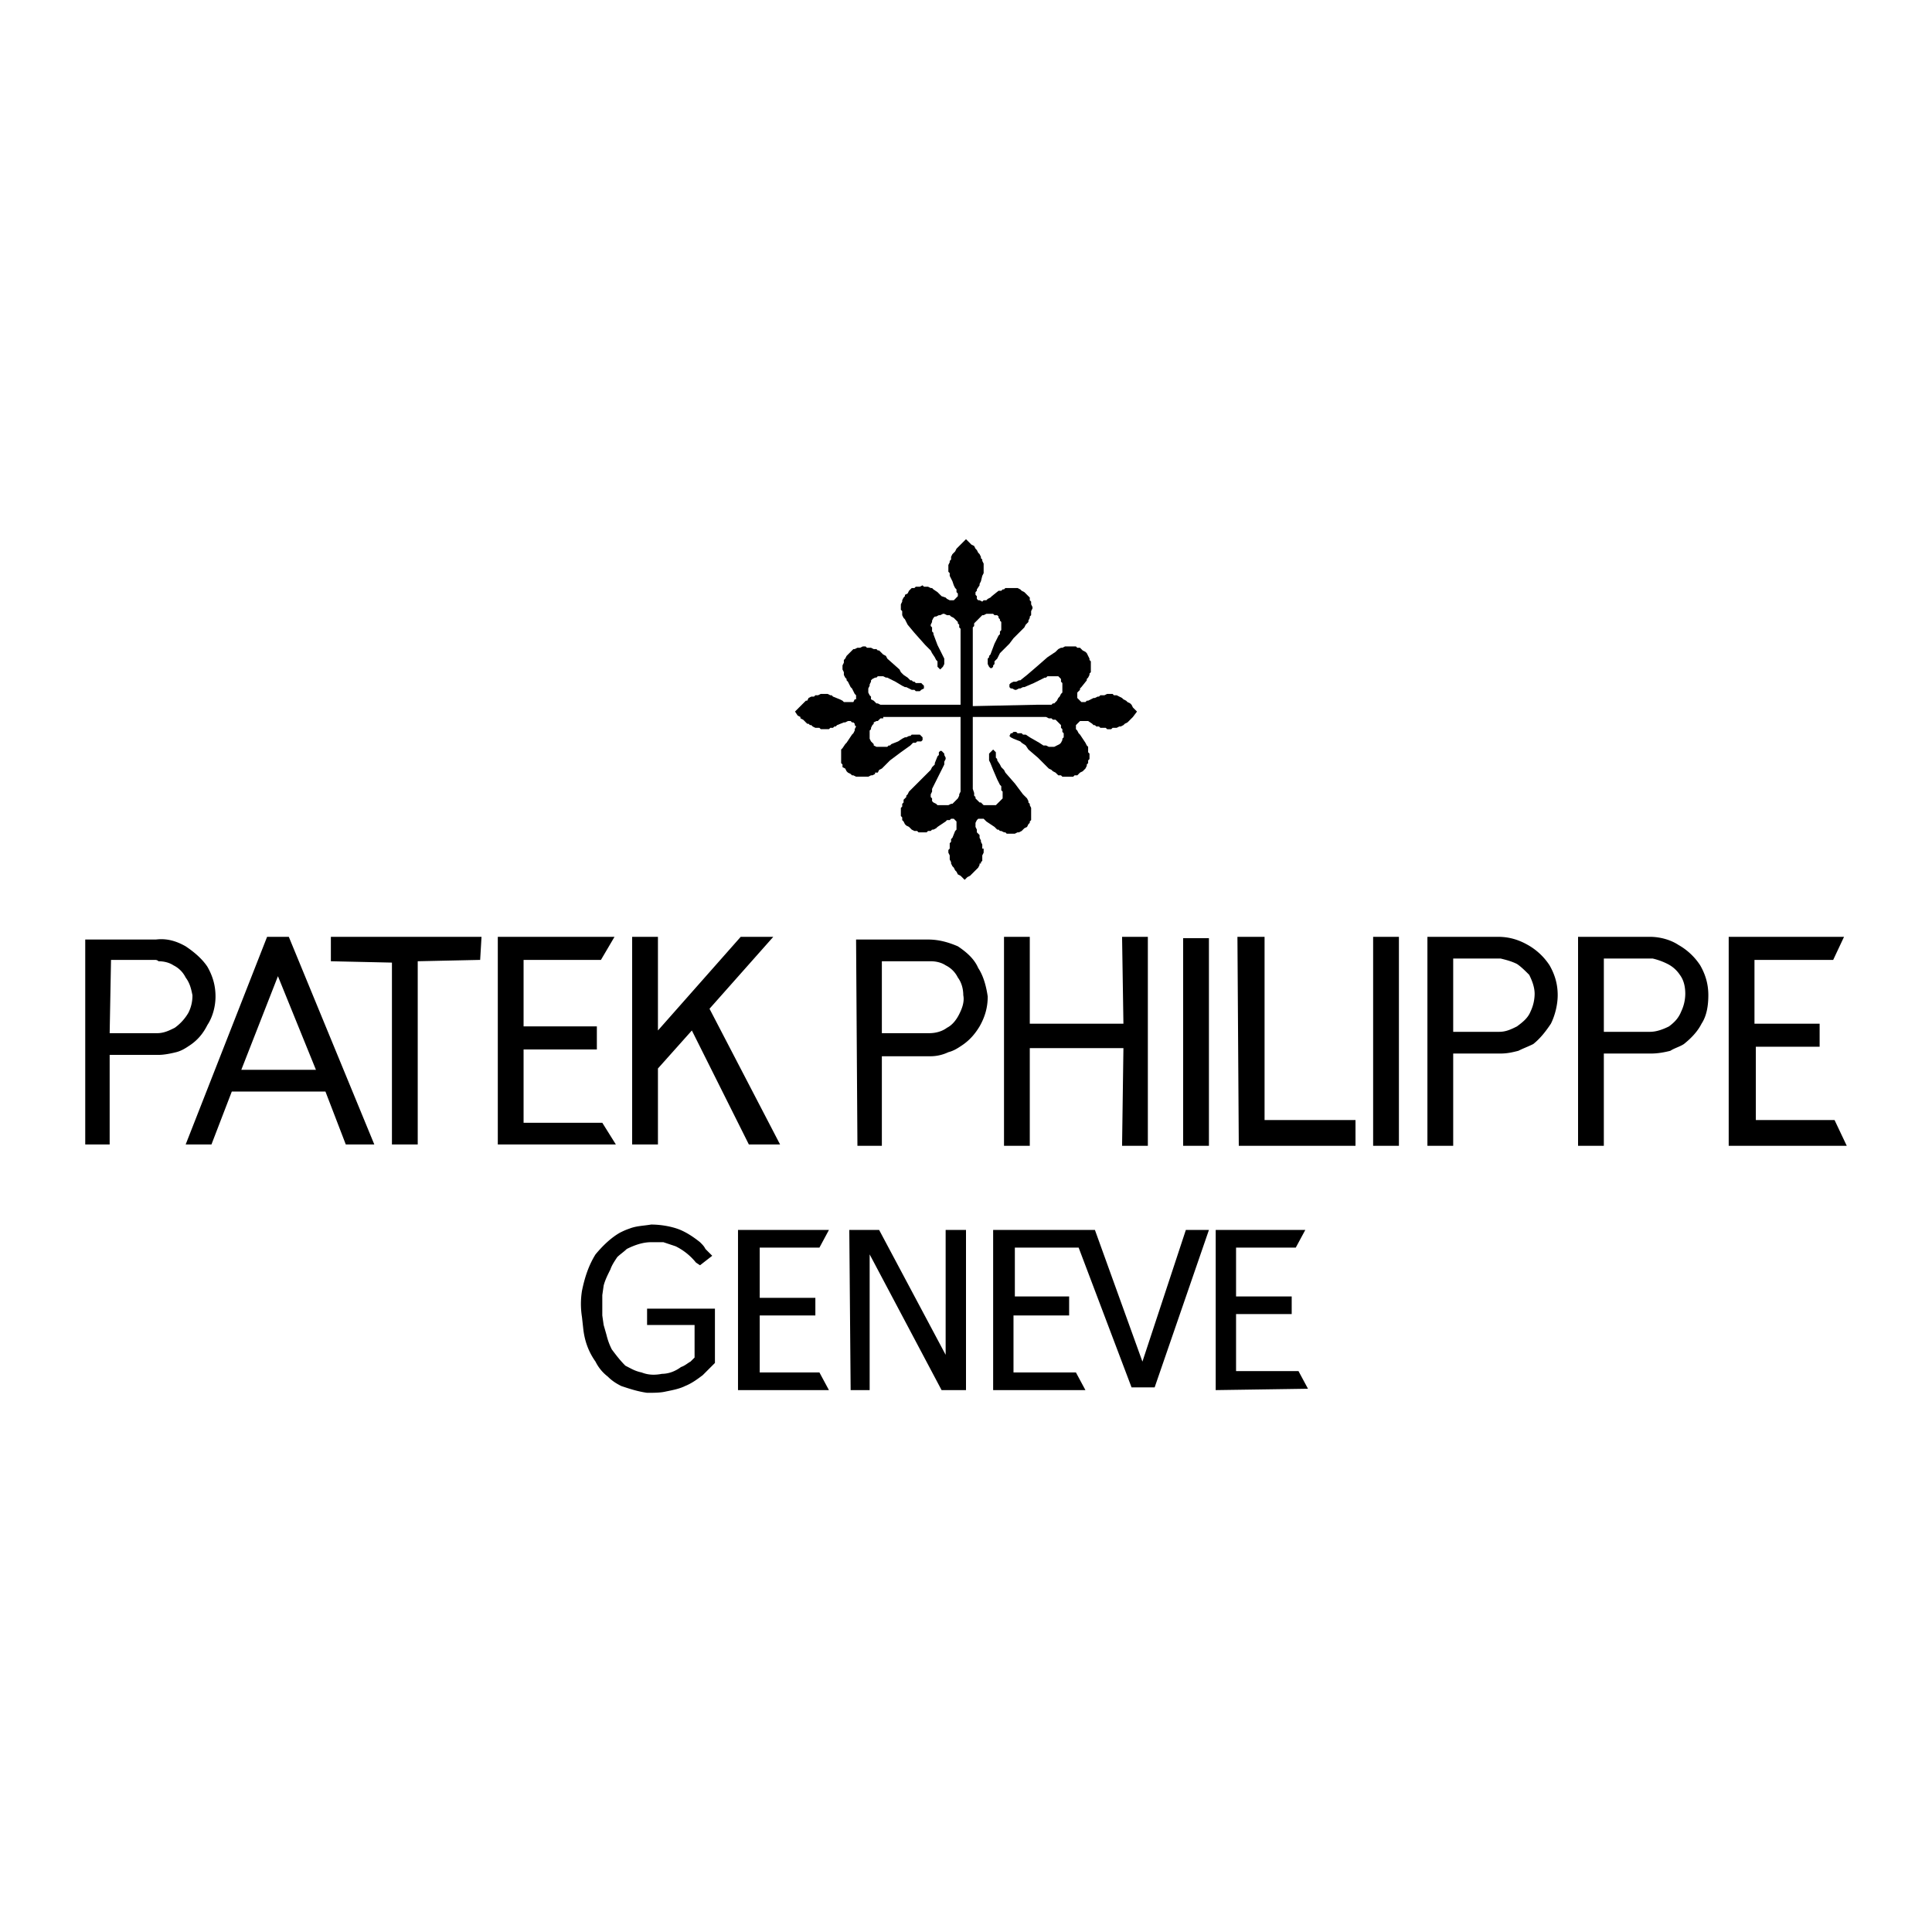 <svg xmlns="http://www.w3.org/2000/svg" width="2500" height="2500" viewBox="0 0 192.756 192.756"><g fill-rule="evenodd" clip-rule="evenodd"><path fill="#fff" d="M0 0h192.756v192.756H0V0z"/><path d="M8.504 114.184V93.738h7.041c1.083-.135 2.031.136 2.979.677.812.542 1.625 1.219 2.166 2.031.542.949.812 1.896.812 2.98 0 .947-.271 2.029-.812 2.842-.406.812-.948 1.49-1.76 2.031-.406.271-.812.541-1.354.678-.542.135-1.219.27-1.76.27h-4.875v8.938H8.504v-.001zm2.437-11.104h4.739c.677 0 1.219-.27 1.76-.541a4.81 4.81 0 0 0 1.354-1.49 3.74 3.74 0 0 0 .406-1.76c-.136-.676-.271-1.219-.677-1.76a2.67 2.67 0 0 0-1.219-1.219c-.406-.271-.948-.406-1.489-.406-.136-.135-.271-.135-.406-.135h-4.333l-.135 7.311zM18.524 114.184l8.124-20.716h2.167l8.53 20.716H34.5l-2.031-5.281h-9.342l-2.031 5.281h-2.572zm5.551-7.448h7.447l-3.792-9.342-3.655 9.342zM39.104 114.184V96.039l-6.093-.135v-2.437h15.03l-.136 2.302-6.228.135v18.28h-2.573zM49.666 114.184V93.467H61.31l-1.354 2.302h-7.718v6.635h7.311v2.301h-7.311v7.313h7.853l1.354 2.166H49.666zM64.559 132.191v-1.625h6.77v5.416l-1.219 1.219c-.542.406-1.083.812-1.76 1.084-.542.27-1.219.406-1.896.541-.542.135-1.219.135-1.896.135-.948-.135-1.76-.406-2.572-.676-.542-.271-.948-.543-1.354-.949a4.239 4.239 0 0 1-1.218-1.488c-.677-.949-1.083-2.031-1.219-3.25l-.135-1.219a8.218 8.218 0 0 1 0-2.572c.271-1.354.677-2.572 1.354-3.656.677-.812 1.49-1.625 2.437-2.166.271-.135.542-.271.948-.406.677-.271 1.354-.271 2.166-.406.812 0 1.76.135 2.573.406s1.625.812 2.302 1.354c.271.271.406.406.542.678l.677.678-1.218.947-.406-.271a6.013 6.013 0 0 0-2.031-1.625l-1.219-.406h-1.219c-.812 0-1.625.271-2.437.678-.271.271-.677.541-.948.812-.271.406-.542.812-.677 1.219-.271.541-.542 1.082-.678 1.625l-.135.947v2.031l.135.947.271.947c.135.543.271.947.541 1.49.406.541.812 1.082 1.354 1.625.541.27.947.541 1.625.676.677.271 1.354.271 2.031.137.677 0 1.354-.271 1.896-.678.406-.135.677-.406.948-.541l.406-.406v-3.25h-4.739v-.002zM63.07 114.184V93.467h2.573v9.344l8.259-9.344h3.249l-6.363 7.176 7.041 13.541h-3.115l-5.687-11.373-3.384 3.791v7.582H63.07zM73.631 138.691v-15.978h9.072l-.948 1.762h-5.958v5.009h5.552v1.76h-5.552v5.686h5.958l.948 1.761h-9.072zM97.867 81.688h-.269l-.137.135-.135.271v.406l.135.271v.271l.137.135.134.135v.271l.135.271v.135l.135.271V84.667h.137v.405l-.137.271v.542l-.135.135v.136h-.135v.135l-.134.271-.272.271-.135.135-.272.271-.135.135-.271.136-.27.27-.271-.27-.136-.136-.271-.135-.135-.271-.135-.135-.135-.271-.136-.136-.135-.27v-.136l-.136-.27V85.343l-.135-.271v-.27l.135-.135v-.542l.136-.136v-.271l.135-.135.271-.677.135-.135V81.958l-.135-.135-.135-.135h-.271l-.136.135h-.271l-.135.135-.812.542-.136.135-.271.136h-.135l-.135.135h-.271l-.135.136H91.639l-.136-.136h-.27l-.271-.135-.135-.136-.136-.135-.271-.135-.135-.136-.135-.271-.136-.135v-.271l-.135-.135V80.604l.135-.135v-.271l.136-.135v-.271l.135-.135.135-.136v-.136l.136-.135.135-.271 1.219-1.218.812-.812.136-.136.135-.271.135-.135.136-.136v-.135l.271-.677.135-.135v-.271l.135-.136h.136l.135.136.135.135v.136l.136.27v.136l-.136.27v.271l-.135.271-.135.271-.542 1.083-.406.812v.271l-.135.271v.271l.135.136v.27l.135.136.271.135.136.135H94.618l.271-.135h.135l.136-.135.135-.136.135-.135.135-.135.136-.272v-.135l.135-.271V71.533H88.119v.135h-.271l-.136.135-.135.135h-.135l-.271.136v.135l-.135.136-.136.271v.135l-.135.136v.812l.135.271.136.135.135.135v.136l.271.135H88.525l.135-.135h.135l.136-.136.677-.27.406-.271.271-.136h.135l.271-.135h.136l.135-.136h.812l.136.136.135.135v.271l-.135.136H91.503l-.134.135h-.272l-.135.135-.135.136-.948.677-1.084.812-.812.813-.271.135-.135.27h-.271v.136l-.27.136H86.9l-.271.135H85.411l-.271-.135h-.136l-.135-.136-.271-.136-.135-.134-.135-.271-.271-.136v-.271l-.136-.135v-1.354l.136-.136.271-.406.135-.135.541-.813.136-.135.135-.27v-.136l.136-.271-.136-.135v-.136l-.135-.135h-.136l-.135-.136h-.271l-.27.136h-.136l-.677.271-.135.135h-.136l-.135.136h-.271l-.135.135H81.89l-.135-.135h-.406l-.271-.136-.136-.135h-.135l-.135-.136h-.136l-.135-.135-.271-.271-.271-.135v-.135l-.271-.136-.27-.406.406-.406.542-.542.135-.135h.135l.136-.271.27-.136h.271l.136-.135h.271l.27-.135h.677l.271.135h.136l.135.135.677.271.271.136.135.135H85.14l.135-.271h.136v-.406l-.136-.135-.135-.271-.136-.271-.135-.135-.271-.542-.135-.136v-.134l-.135-.136-.136-.271v-.271l-.135-.271v-.406l.135-.27v-.271l.136-.136.135-.27.135-.136.136-.136.135-.134.135-.136.136-.136h.135l.271-.135h.271l.27-.135h.271l.136.135h.406l.271.135h.271l.135.136h.135l.136.136.135.134.136.136.27.136.136.27 1.219 1.083.135.271.271.271.406.271.271.27h.135l.135.136h.136l.136.135h.541l.135.136.136.135v.271l-.271.136-.136.135h-.405l-.136-.135h-.271l-.542-.271h-.135l-.271-.136-.677-.406-.812-.406h-.136l-.27-.136h-.542l-.135.136h-.136l-.27.136-.136.134v.136l-.135.271v.135l-.136.271v.406l.136.271.135.135v.271l.271.136.135.135.136.136h.135l.271.135h7.988v-7.583l-.135-.135v-.271l-.136-.135v-.136l-.135-.135-.135-.135-.135-.136-.271-.135-.136-.136h-.271l-.271-.135h-.135l-.271.135h-.135l-.271.136h-.135l-.136.135-.135.271v.135l-.135.271v.135l.135.136v.406l.135.136v.135l.407 1.083.406.812.135.272.135.27v.542l-.135.271-.135.135-.136.135-.135-.135-.135-.135v-.542l-.136-.135-.135-.271-.271-.407-.135-.27-.136-.136-.406-.406-1.083-1.218-.677-.813-.136-.271-.135-.27-.135-.136-.136-.271v-.406l-.135-.135v-.542l.135-.271v-.135l.136-.271.135-.135v-.135l.271-.136.135-.271.136-.135.135-.136h.271l.136-.135h.405l.271-.135.136.135h.406l.271.135h.135l.135.136.407.271.406.406.406.135.135.136.271.135H95.16l.135-.135.135-.136.135-.135v-.271l-.135-.135v-.271l-.135-.136-.135-.27-.136-.406-.271-.542v-.271l-.135-.135v-.677l.135-.271v-.136l.136-.135v-.27l.135-.271.136-.136.135-.135.135-.271.135-.135.136-.136.135-.135.542-.542.271.271.27.271.272.135.135.271.135.135.137.271.134.136.135.271v.135l.135.135v.135l.137.271V57.18l-.137.271-.135.542-.135.27v.136l-.271.406v.135l-.135.136v.271l.135.135v.271l.137.135h.134l.27.135.137-.135h.269l.137-.135.269-.136.137-.135.676-.542h.271l.135-.135h.137l.135-.136h1.218l.272.136.135.135.269.136.137.135.135.136.134.135.137.135v.271l.135.135v.271l.135.271v.136l-.135.27v.406l-.135.136v.135l-.137.271v.135l-.134.136-.135.135-.137.271-.269.271-.272.271-.541.541-.406.542-.406.406-.272.271-.269.27-.272.542-.135.136-.136.135v.271l-.135.135v.136l-.135.135h-.137l-.134-.135-.135-.271v-.542l.135-.135v-.135l.134-.136.407-1.083.406-.812.137-.136v-.271l.134-.135V62.054l-.134-.135v-.135l-.137-.136v-.135l-.135-.136h-.271l-.135-.135h-.678l-.269.135h-.137l-.135.136-.135.135-.134.136-.272.27-.135.136v.27l-.136.136v7.853l6.363-.135H104.908l.135-.135h.137l.134-.136.135-.135.137-.271.135-.136.134-.27.137-.136V68.147l-.137-.135v-.27l-.134-.136-.135-.136h-1.084l-.135.136h-.137l-.269.136-.813.405-.949.407h-.135l-.269.135h-.137l-.269.136h-.137l-.27-.136h-.136l-.135-.135v-.271l.135-.136.271-.135h.272l.269-.136h.137l.676-.541.947-.812 1.084-.948.812-.541.135-.136.137-.136.269-.135h.137l.27-.135h1.084l.134.135h.272l.135.135.136.136.27.136.137.134.134.272.135.27v.136l.135.135V67.064l-.135.136v.135l-.135.271-.134.136v.134l-.543.678-.135.135v.136l-.135.135-.137.135v.542l.137.135.135.136.135.135h.406l.137-.135h.134l.541-.271h.135l.272-.136h.134l.137-.135h.406l.27-.135h.543l.135.135h.271l.27.135.271.136.135.135.271.136.135.135.272.136.134.135.135.271.407.406-.407.542-.135.135-.134.135-.135.135-.137.136-.269.135-.137.136-.27.135h-.136l-.27.136h-.406l-.137.135h-.406l-.135-.135h-.541l-.137-.136h-.269l-.137-.135h-.135l-.134-.136-.407-.271h-.812l-.135.136-.137.135-.134.136v.406l.134.136.137.27.135.135.271.407.27.406.137.271.134.135v.542l.135.135v.542l-.135.135v.271l-.134.135v.136l-.137.271-.135.135-.135.136-.271.134-.135.136-.137.136h-.269l-.137.135h-1.082l-.137-.135h-.269l-.137-.136-.135-.136-.271-.134-.135-.136-.271-.135-1.082-1.084-.95-.812-.269-.406-.406-.271-.135-.135-.678-.271-.271-.136-.135-.135.135-.271h.136l.135-.135h.272l.134.135H101.93l.134.135h.272l.406.271.947.542.407.271h.271l.27.135h.543l.269-.135.272-.136.134-.135.137-.271v-.135l.135-.136v-.406l-.135-.135v-.271l-.137-.135v-.271l-.134-.136-.135-.135-.137-.136-.135-.135h-.271l-.135-.135h-.271l-.27-.135h-7.312V78.708l.136.407v.27l.135.136v.136l.135.135.137.135.134.136h.135l.135.135.137.135h1.218l.135-.135.135-.135.137-.136.134-.135.135-.135v-.678l-.135-.135v-.406l-.134-.136-.272-.541-.406-.948-.272-.677-.134-.271v-.677l.134-.135.137-.136.135-.135.135.135.136.136v.541l.135.136v.135l.272.406.134.271.272.271.135.27.947 1.084.812 1.083.135.135.137.136.135.136.134.27v.136l.137.135v.135l.135.271v1.219l-.135.135v.136l-.137.135-.134.271-.272.135-.135.136-.134.135-.272.136h-.135l-.271.135H100.439l-.134-.135h-.135l-.272-.136h-.134l-.137-.135h-.135l-.135-.136-.136-.135-.813-.542-.135-.135-.134-.135h-.272zM84.869 138.691l-.135-15.978h2.978l6.635 12.457v-12.457h2.031v15.978h-2.437l-7.176-13.541v13.541h-1.896zM85.546 114.318l-.135-20.581h7.176c1.083 0 2.031.271 2.979.677.812.542 1.626 1.219 2.032 2.167.541.812.811 1.895.947 2.844 0 1.082-.271 2.029-.812 2.979-.406.676-.948 1.354-1.761 1.895-.406.271-.812.541-1.354.678a4.18 4.18 0 0 1-1.76.406h-4.875v8.936h-2.437v-.001zm2.437-11.238h4.739c.542 0 1.219-.135 1.76-.541.542-.271.948-.812 1.219-1.354.271-.543.542-1.219.406-1.896 0-.541-.136-1.219-.542-1.76a2.669 2.669 0 0 0-1.218-1.219c-.406-.271-.948-.406-1.489-.406h-4.875v7.176zM99.086 138.691v-15.978h10.154l4.74 13.135 4.332-13.135h2.303l-5.416 15.707h-2.303l-5.279-13.945h-6.365v4.873h5.416v1.896h-5.551v5.686h6.229l.947 1.761h-9.207zM100.17 114.318V93.467h2.572v8.666h9.342l-.135-8.666h2.572v20.851h-2.572l.135-9.748h-9.342v9.748h-2.572zM118.041 114.318V93.603h2.574v20.715h-2.574zM121.291 138.691v-15.978h8.938l-.95 1.762h-5.957v4.873h5.551v1.759h-5.551v5.688h6.229l.947 1.76-9.207.136zM123.594 114.318l-.135-20.851h2.707v18.279h9.072v2.572h-11.644zM136.998 114.318V93.467h2.572v20.851h-2.572zM142.414 114.318V93.467h7.041c1.082 0 2.031.271 2.979.812a6.257 6.257 0 0 1 2.166 2.031c.541.947.812 1.896.812 2.979 0 .947-.271 2.031-.678 2.844-.541.812-1.082 1.49-1.76 2.031-.541.27-.947.406-1.488.676-.543.137-1.084.271-1.762.271h-4.738v9.207h-2.572zm2.572-11.373h4.604c.678 0 1.219-.271 1.76-.541.543-.406 1.084-.812 1.355-1.49a4.18 4.18 0 0 0 .406-1.76c0-.678-.271-1.354-.543-1.896-.406-.406-.812-.812-1.219-1.082-.541-.271-1.082-.407-1.625-.542H144.986v7.311zM157.443 114.318V93.467h7.176c.947 0 2.031.271 2.844.812a6.257 6.257 0 0 1 2.166 2.031c.541.947.812 1.896.812 2.979 0 .947-.135 2.031-.678 2.844-.406.812-1.082 1.49-1.76 2.031-.406.27-.947.406-1.354.676-.541.137-1.219.271-1.896.271h-4.738v9.207h-2.572zm2.573-11.373h4.604c.678 0 1.354-.271 1.896-.541.541-.406.947-.812 1.219-1.49a4.18 4.18 0 0 0 .406-1.76c0-.678-.137-1.354-.543-1.896a3.175 3.175 0 0 0-1.219-1.082 6.563 6.563 0 0 0-1.488-.542h-4.875v7.311zM172.473 114.318V93.467h11.507l-1.082 2.302h-7.853v6.364h6.5v2.301h-6.365v7.312h7.853l1.219 2.572h-11.779z"/></g></svg>